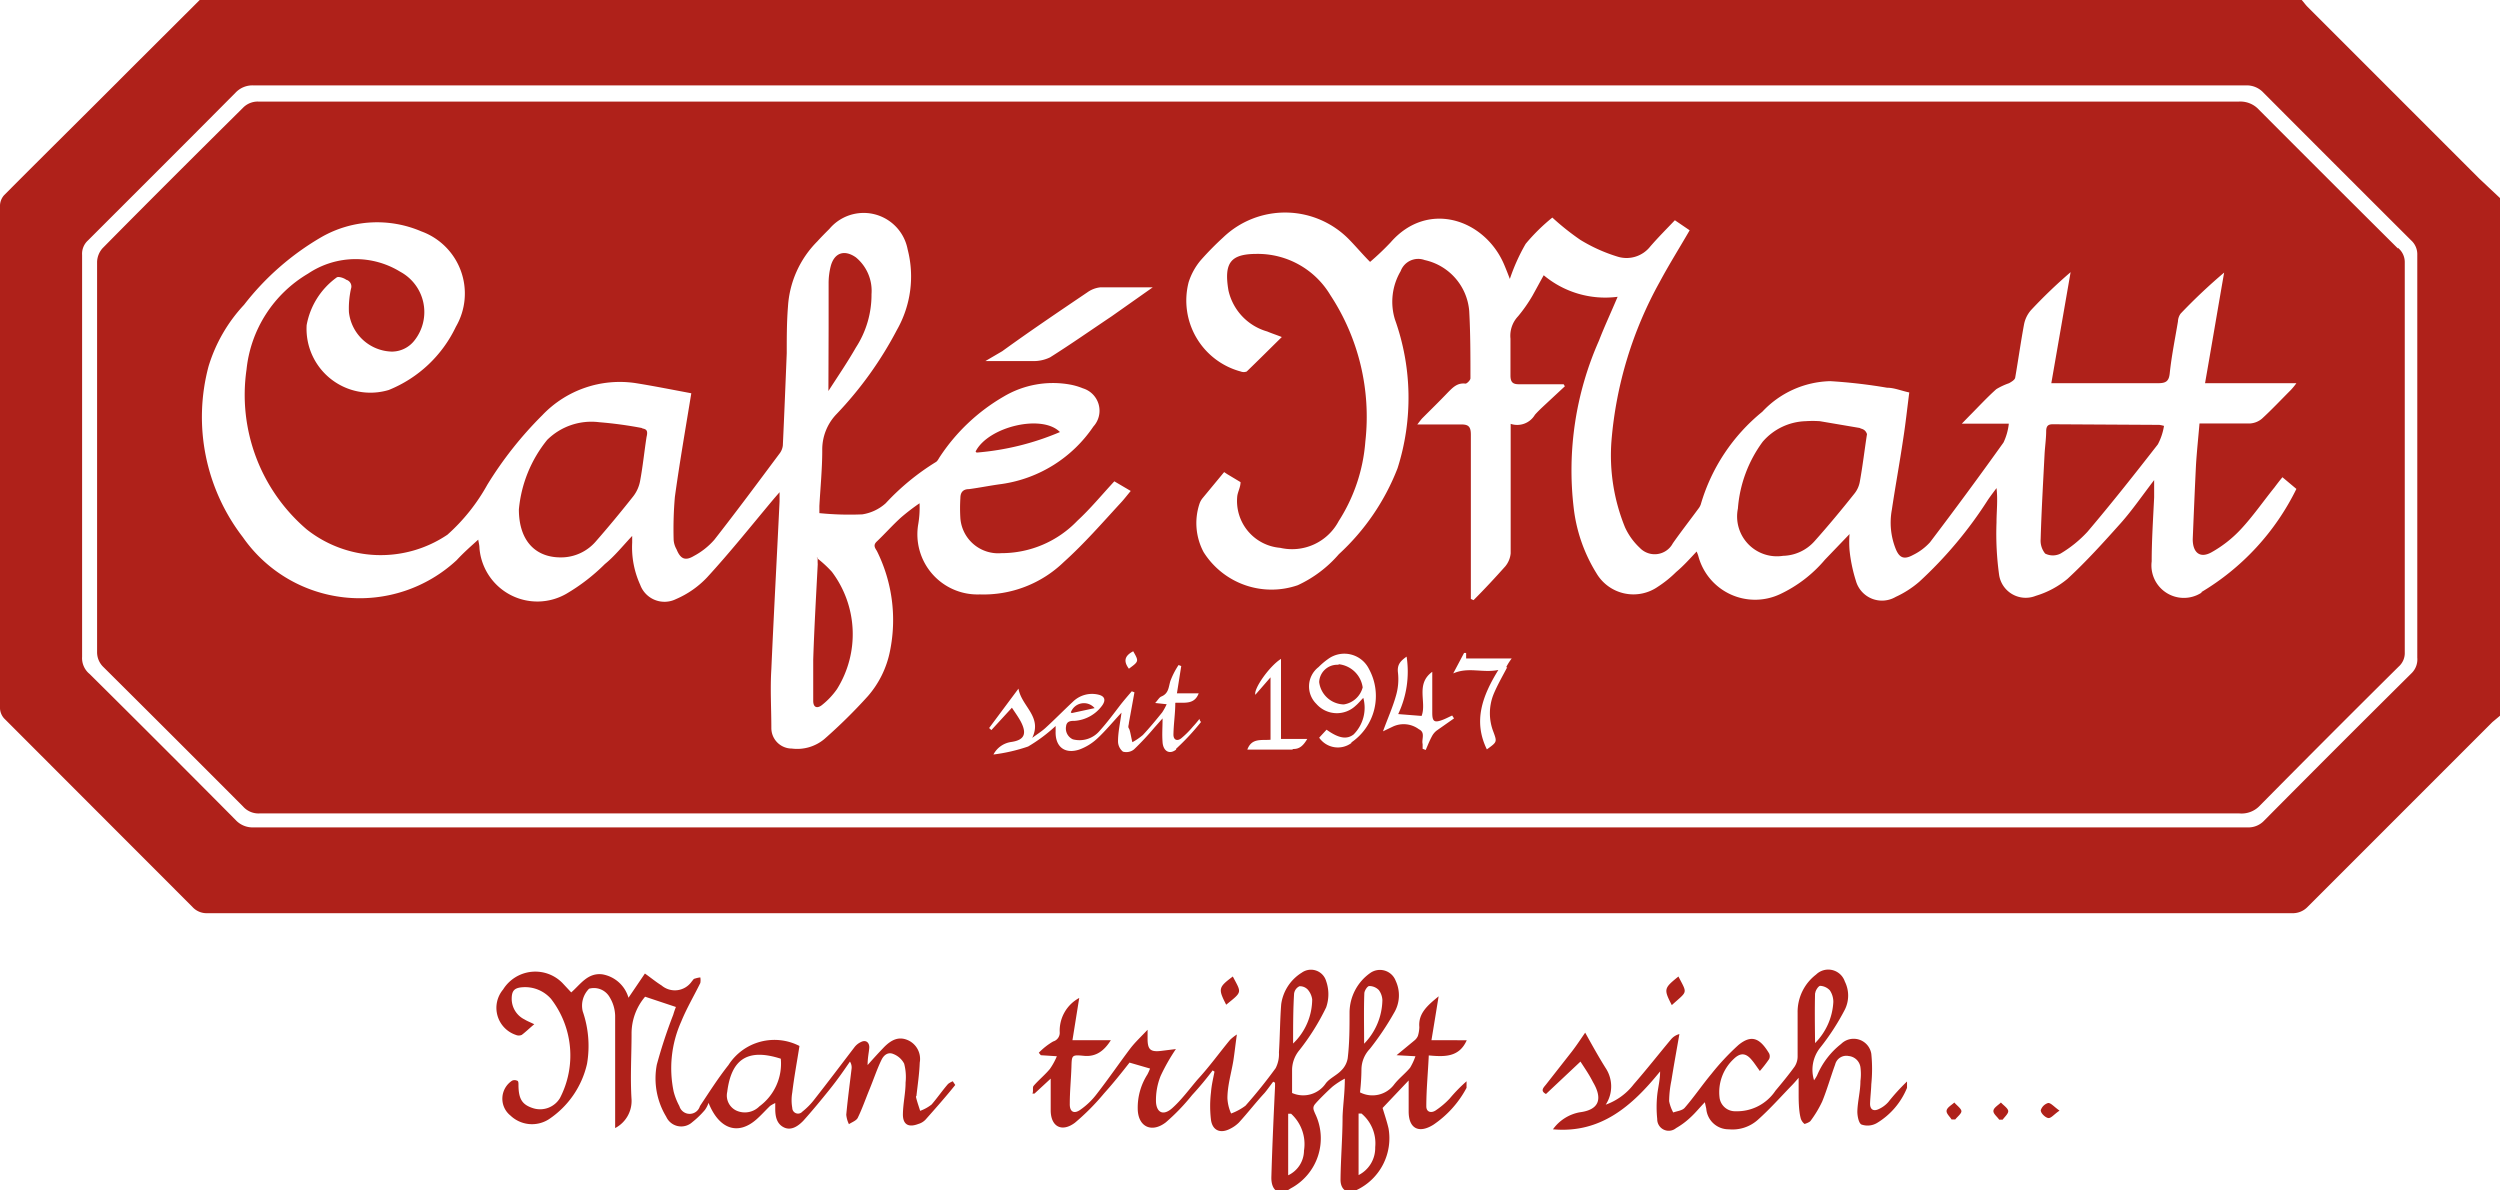 <svg xmlns="http://www.w3.org/2000/svg" viewBox="0 0 121.8 58"><path d="M120.8,8.71,112.43.34c-.11-.11-.19-.23-.29-.34H9.73L6.4,3.32C4.34,5.39,2.26,7.44.2,9.51A.79.79,0,0,0,0,10Q0,22.26,0,34.52A.79.79,0,0,0,.2,35l9.17,9.18a.93.93,0,0,0,.74.31H111.65a1,1,0,0,0,.78-.31l9-9,.37-.31V9.65Zm-3.29,24.07q-3.62,3.59-7.2,7.2a1.05,1.05,0,0,1-.82.33H12.36a1.12,1.12,0,0,1-.88-.36q-3.54-3.57-7.11-7.11A1,1,0,0,1,4,32q0-9.8,0-19.58a.88.88,0,0,1,.29-.71c2.4-2.4,4.8-4.79,7.19-7.2a1.13,1.13,0,0,1,.86-.35h97.09a1.11,1.11,0,0,1,.85.36q3.59,3.6,7.19,7.19a.91.91,0,0,1,.3.71q0,9.81,0,19.62A.94.94,0,0,1,117.51,32.78ZM70.63,53.52a3.91,3.91,0,0,1-.7.59c-.21.13-.44.07-.44-.21,0-.81.08-1.61.12-2.48.76.07,1.48.1,1.85-.74H69.74c.12-.72.23-1.4.35-2.14-.52.43-1,.82-.94,1.5a1.61,1.61,0,0,1-.07.43.58.58,0,0,1-.18.23l-.86.71.92.05a3,3,0,0,1-.26.56c-.24.29-.55.52-.78.82a1.32,1.32,0,0,1-1.66.38,10.52,10.52,0,0,0,.07-1.12,1.47,1.47,0,0,1,.41-1,13.57,13.57,0,0,0,1.17-1.74A1.66,1.66,0,0,0,68,47.79a.82.82,0,0,0-1.25-.38,2.37,2.37,0,0,0-1,1.92c0,.74,0,1.49-.09,2.23a1.08,1.08,0,0,1-.32.6c-.22.23-.55.37-.74.61a1.33,1.33,0,0,1-1.65.48V52.1a1.53,1.53,0,0,1,.36-.94,11.29,11.29,0,0,0,1.3-2.08,1.94,1.94,0,0,0,0-1.28.77.77,0,0,0-1.19-.41,2.15,2.15,0,0,0-1,1.54c-.06.77-.06,1.56-.11,2.34a1.5,1.5,0,0,1-.16.77q-.69.95-1.47,1.83a2.75,2.75,0,0,1-.7.38,2.05,2.05,0,0,1-.18-.74c0-.62.19-1.23.29-1.84.06-.39.1-.77.17-1.27a2.16,2.16,0,0,0-.33.26c-.53.64-1,1.3-1.59,1.94-.4.47-.79,1-1.23,1.39s-.76.21-.79-.3a3.15,3.15,0,0,1,.23-1.28,9.41,9.41,0,0,1,.74-1.3l-.72.09c-.51.06-.65-.06-.66-.55,0-.12,0-.25,0-.48-.33.35-.61.61-.84.91-.55.73-1.07,1.49-1.63,2.21a3.53,3.53,0,0,1-.81.78c-.31.22-.52.09-.51-.29,0-.6.06-1.19.08-1.78s0-.62.61-.56,1-.27,1.31-.76H52.25l.33-2.06a1.81,1.81,0,0,0-.95,1.68.44.44,0,0,1-.32.44,3.26,3.26,0,0,0-.7.55l.1.12.78.05a3.19,3.19,0,0,1-.34.62c-.24.29-.54.53-.79.82-.07.08,0,.25-.06.38h.1l.79-.73c0,.54,0,1,0,1.54,0,.8.54,1.09,1.18.61a11.29,11.29,0,0,0,1.42-1.43c.45-.5.85-1,1.24-1.5l1,.29a2.55,2.55,0,0,1-.13.29A3,3,0,0,0,55.43,54c0,.89.67,1.22,1.37.68a10.09,10.09,0,0,0,1.28-1.33c.36-.39.7-.8,1-1.2l.09.06c-.06.32-.14.63-.17,1a5.66,5.66,0,0,0,0,1.36c.08.52.47.67.94.42a1.6,1.6,0,0,0,.42-.3c.43-.47.84-1,1.25-1.44.15-.18.28-.37.42-.55l.09.05v.18c-.07,1.48-.14,3-.18,4.45,0,.66.4.9.94.52a2.76,2.76,0,0,0,1.19-3.65c-.07-.17-.14-.29,0-.46s.55-.58.85-.85a3.92,3.92,0,0,1,.6-.39c0,.71-.09,1.28-.11,1.86,0,1-.09,2.05-.1,3.07,0,.5.36.73.78.5a2.79,2.79,0,0,0,1.56-3c-.08-.35-.2-.69-.29-1l1.27-1.34c0,.55,0,1,0,1.51,0,.83.49,1.09,1.2.65A5,5,0,0,0,71.45,53c0-.07,0-.21,0-.32A7.73,7.73,0,0,0,70.63,53.52ZM66.47,48.4c0-.13.15-.36.24-.36a.65.65,0,0,1,.47.2.9.9,0,0,1,.17.48,3.12,3.12,0,0,1-.89,2.13C66.46,50,66.44,49.17,66.47,48.4Zm-3.42,0a.46.46,0,0,1,.26-.35.52.52,0,0,1,.41.17.92.92,0,0,1,.21.47A3,3,0,0,1,63,50.84C63,50,63,49.16,63.05,48.38Zm.48,7.68a1.34,1.34,0,0,1-.77,1.18v-3l.14,0A2,2,0,0,1,63.53,56.06ZM67,55.89a1.48,1.48,0,0,1-.81,1.36v-3l.14,0A1.89,1.89,0,0,1,67,55.89ZM46.19,52.81c-.27.31-.51.66-.8,1a2,2,0,0,1-.56.31c-.06-.19-.13-.39-.18-.58s0-.1,0-.16c.06-.53.14-1.07.16-1.61a1,1,0,0,0-.55-1.08c-.43-.2-.8-.08-1.22.36-.24.25-.47.5-.77.84,0-.36.06-.59.08-.83s-.14-.43-.41-.29a.84.84,0,0,0-.31.25c-.65.85-1.29,1.7-1.95,2.54a3.35,3.35,0,0,1-.59.6.28.28,0,0,1-.49-.18,2.18,2.18,0,0,1,0-.76c.09-.75.23-1.49.35-2.26a2.66,2.66,0,0,0-3.46.93c-.5.63-.93,1.31-1.39,2a.52.52,0,0,1-1,0,3.09,3.09,0,0,1-.28-.71,5.55,5.55,0,0,1,.37-3.41c.26-.64.62-1.25.93-1.88a.8.8,0,0,0,0-.27,1.18,1.18,0,0,0-.27.06c-.06,0-.1.09-.15.14a1,1,0,0,1-1.47.19c-.26-.16-.5-.36-.81-.58l-.8,1.18a1.61,1.61,0,0,0-1.27-1.14c-.72-.09-1.07.49-1.52.88l-.43-.46a1.85,1.85,0,0,0-2.89.32,1.39,1.39,0,0,0,.62,2.21.36.36,0,0,0,.29,0c.2-.15.38-.33.61-.52-.23-.11-.36-.16-.47-.23a1.12,1.12,0,0,1-.63-1c0-.39.12-.54.51-.57a1.68,1.68,0,0,1,1.41.57,4.51,4.51,0,0,1,.43,4.83A1.13,1.13,0,0,1,26,54c-.56-.17-.74-.45-.74-1.16,0-.07,0-.18-.07-.19a.29.29,0,0,0-.24,0,1.05,1.05,0,0,0-.08,1.7,1.52,1.52,0,0,0,1.87.18,4.42,4.42,0,0,0,1.86-2.7,5.17,5.17,0,0,0-.21-2.56,1.17,1.17,0,0,1,.31-1.1.88.88,0,0,1,1,.41,1.82,1.82,0,0,1,.27.9c0,1.65,0,3.3,0,5v.48a1.49,1.49,0,0,0,.8-1.38c-.07-1.08,0-2.16,0-3.24a2.76,2.76,0,0,1,.66-1.78l1.5.5a4,4,0,0,0-.13.38A24.12,24.12,0,0,0,32,51.87a3.6,3.6,0,0,0,.46,2.54.8.8,0,0,0,1.27.26,4.26,4.26,0,0,0,.61-.59,1.28,1.28,0,0,0,.18-.35c.52,1.3,1.44,1.59,2.33.81.24-.21.44-.44.67-.66a1.72,1.72,0,0,1,.25-.14c0,.13,0,.21,0,.29,0,.36.07.73.43.9s.7-.08.94-.33c.44-.49.86-1,1.27-1.51s.69-.92,1-1.37a.53.53,0,0,1,.08.34c-.09.75-.19,1.49-.26,2.25a1.33,1.33,0,0,0,.13.46c.15-.1.36-.17.43-.31.22-.45.38-.92.57-1.38s.37-1,.58-1.43c.11-.24.32-.41.58-.3a1,1,0,0,1,.53.47,2.55,2.55,0,0,1,.07.92c0,.51-.12,1-.13,1.53s.28.67.75.49a.78.78,0,0,0,.35-.21c.49-.55,1-1.13,1.45-1.69l-.12-.18A.91.91,0,0,0,46.19,52.81ZM37,53.9a1,1,0,0,1-1.12.21.81.81,0,0,1-.45-.91c.19-1.5.9-2.17,2.61-1.62A2.58,2.58,0,0,1,37,53.9Zm55-.21a1.38,1.38,0,0,1-.48.35c-.26.12-.42,0-.41-.29s.05-.62.06-.93a7.34,7.34,0,0,0,0-1.48.87.87,0,0,0-1.47-.48,3.83,3.83,0,0,0-1.17,1.53,1.58,1.58,0,0,1-.15.24,1.73,1.73,0,0,1,.27-1.55,11.35,11.35,0,0,0,1.23-1.89,1.53,1.53,0,0,0,0-1.37.85.85,0,0,0-1.4-.34,2.29,2.29,0,0,0-.9,1.86c0,.72,0,1.43,0,2.15a.91.91,0,0,1-.15.48c-.29.4-.61.79-.93,1.17a2.25,2.25,0,0,1-1.94,1,.76.76,0,0,1-.78-.64,2.21,2.21,0,0,1,.69-1.91c.33-.32.6-.29.89.07.11.13.2.27.38.52a6.17,6.17,0,0,0,.45-.58.32.32,0,0,0,0-.28c-.43-.71-.83-.95-1.49-.41a11.78,11.78,0,0,0-1.32,1.41c-.45.54-.84,1.12-1.3,1.65-.12.14-.37.16-.56.23a1.92,1.92,0,0,1-.2-.55,5.23,5.23,0,0,1,.11-1c.12-.76.26-1.52.39-2.27a.79.79,0,0,0-.41.26c-.61.73-1.19,1.47-1.81,2.18a3,3,0,0,1-1.37,1,1.62,1.62,0,0,0,0-1.78c-.34-.54-.65-1.1-1-1.73-.2.29-.41.61-.64.91l-1.27,1.62c-.14.17-.28.31,0,.46L77,51.72c.22.34.43.64.61,1,.49.83.29,1.35-.64,1.47a2.06,2.06,0,0,0-1.31.83c2.33.21,3.86-1.14,5.22-2.82,0,.42-.1.78-.14,1.15a5.74,5.74,0,0,0,0,1.17.56.56,0,0,0,.92.44,3.65,3.65,0,0,0,.71-.53c.23-.21.43-.46.69-.73l.07.32a1.09,1.09,0,0,0,1.1,1,1.85,1.85,0,0,0,1.42-.47c.56-.5,1.07-1.07,1.59-1.61.11-.11.21-.22.39-.43,0,.36,0,.58,0,.81s0,.75.09,1.12a.54.54,0,0,0,.2.32s.23-.07.29-.15a5.44,5.44,0,0,0,.57-.95c.24-.59.41-1.2.63-1.8a.56.56,0,0,1,.66-.41.64.64,0,0,1,.57.54,2.6,2.6,0,0,1,0,.68c0,.5-.14,1-.15,1.49,0,.22.07.58.21.63a.9.9,0,0,0,.75-.08A3.57,3.57,0,0,0,92.91,53c0-.08,0-.2,0-.31A9.72,9.72,0,0,0,92,53.69Zm-3.56-5.3c0-.13.16-.36.24-.36a.69.69,0,0,1,.47.22,1,1,0,0,1,.17.57,3.07,3.07,0,0,1-.89,2C88.42,49.92,88.41,49.15,88.43,48.39Zm-6.66-.82c-.72.58-.73.62-.33,1.4C82.23,48.26,82.22,48.44,81.77,47.57Zm-21.71,0c-.71.53-.73.6-.33,1.38C60.54,48.3,60.49,48.39,60.06,47.57Zm35.15,6.14c-.14.13-.35.24-.38.39s.15.29.24.44h.18c.11-.14.31-.29.3-.41S95.33,53.85,95.21,53.71Zm2.27,0c-.13.13-.35.25-.37.4s.18.29.28.44h.17c.1-.14.29-.3.27-.43S97.61,53.85,97.48,53.71Zm1.94.4c0,.13.22.34.36.36s.28-.18.55-.36c-.27-.19-.43-.39-.56-.37A.54.54,0,0,0,99.42,54.11Zm17.4-42q-3.39-3.37-6.77-6.76a1.23,1.23,0,0,0-1-.4H12.61a1,1,0,0,0-.78.31C9.55,7.52,7.26,9.8,5,12.09a1.05,1.05,0,0,0-.27.67q0,9.5,0,19a1,1,0,0,0,.31.74q3.41,3.39,6.8,6.79a1,1,0,0,0,.81.34h96.45a1.22,1.22,0,0,0,1-.38q3.36-3.4,6.76-6.77a.88.88,0,0,0,.3-.7q0-9.51,0-19A.89.89,0,0,0,116.82,12.07Zm-68,5c1.38-1,2.76-1.93,4.15-2.87A1.32,1.32,0,0,1,53.6,14c.7,0,1.4,0,2.11,0l.45,0-2,1.41c-1,.67-2,1.37-3,2a1.83,1.83,0,0,1-.88.18c-.73,0-1.47,0-2.27,0ZM55,32.58c-.3-.4-.17-.65.21-.85C55.49,32.22,55.49,32.22,55,32.58ZM44.74,25.52a4.76,4.76,0,0,0,.06-1,10.2,10.2,0,0,0-.9.69c-.41.37-.78.79-1.18,1.17-.18.17-.11.29,0,.46a7.55,7.55,0,0,1,.64,4.88,4.74,4.74,0,0,1-1.08,2.2A25.51,25.51,0,0,1,40.17,36a2.06,2.06,0,0,1-1.59.47,1,1,0,0,1-1-1c0-.95-.06-1.91,0-2.87.12-2.72.27-5.45.4-8.17,0-.12,0-.24,0-.45l-.26.3c-1.09,1.3-2.14,2.62-3.28,3.86a4.56,4.56,0,0,1-1.51,1.05,1.26,1.26,0,0,1-1.74-.7,4.39,4.39,0,0,1-.39-2.05c0-.08,0-.16,0-.33-.47.5-.87,1-1.33,1.37a9.35,9.35,0,0,1-1.88,1.45,2.83,2.83,0,0,1-4.23-2.22c0-.16-.05-.32-.06-.42-.34.31-.7.62-1.05,1a6.94,6.94,0,0,1-10.42-1.12,9.59,9.59,0,0,1-1.67-8.32,7.63,7.63,0,0,1,1.73-3,13.07,13.07,0,0,1,3.79-3.31,5.46,5.46,0,0,1,4.84-.27,3.22,3.22,0,0,1,1.69,4.65A6.18,6.18,0,0,1,18.94,19a3.11,3.11,0,0,1-4-3.16,3.67,3.67,0,0,1,1.46-2.32c.06-.06.32,0,.47.11a.34.34,0,0,1,.23.44A4.43,4.43,0,0,0,17,15.21a2.16,2.16,0,0,0,2.1,1.92,1.4,1.4,0,0,0,1.09-.54,2.23,2.23,0,0,0-.69-3.35,4.15,4.15,0,0,0-4.49.09,6.16,6.16,0,0,0-3,4.68,8.62,8.62,0,0,0,2.93,7.78,5.81,5.81,0,0,0,6.86.26,9.28,9.28,0,0,0,1.94-2.43,18.18,18.18,0,0,1,2.68-3.39A5.21,5.21,0,0,1,31,18.67c.87.14,1.72.31,2.68.49-.28,1.72-.57,3.38-.8,5.05a18.17,18.17,0,0,0-.06,2.09,1.07,1.07,0,0,0,.14.46c.19.47.42.58.84.33a3.5,3.5,0,0,0,1-.79c1.09-1.39,2.14-2.81,3.2-4.23a.79.79,0,0,0,.14-.37c.07-1.5.13-3,.19-4.49,0-.76,0-1.51.06-2.27a4.92,4.92,0,0,1,1.43-3.18c.19-.21.39-.41.59-.61a2.18,2.18,0,0,1,3.81,1,5.26,5.26,0,0,1-.52,3.92,18.07,18.07,0,0,1-2.94,4.1,2.49,2.49,0,0,0-.7,1.77c0,.9-.09,1.81-.14,2.71,0,.09,0,.18,0,.35a14.72,14.72,0,0,0,2.09.06,2.2,2.2,0,0,0,1.14-.54,11.68,11.68,0,0,1,2.43-2c.1-.05.15-.18.22-.28a9.31,9.31,0,0,1,3.1-2.92,4.7,4.7,0,0,1,3.2-.59,3.1,3.1,0,0,1,.66.19,1.14,1.14,0,0,1,.51,1.86,6.51,6.51,0,0,1-4.46,2.8c-.54.07-1.07.18-1.6.25-.27,0-.42.14-.42.43a7.86,7.86,0,0,0,0,1,1.85,1.85,0,0,0,2,1.69,5.12,5.12,0,0,0,3.7-1.58c.63-.58,1.18-1.25,1.8-1.92l.8.47c-.18.21-.32.4-.48.57-.92,1-1.79,2-2.78,2.89a5.62,5.62,0,0,1-4.09,1.58A2.93,2.93,0,0,1,44.74,25.52Zm12.56,11c-.33.26-.63.07-.66-.36s0-.69,0-1.16l-.39.44a14.11,14.11,0,0,1-1,1.07.6.6,0,0,1-.54.11.65.65,0,0,1-.24-.5c0-.44.1-.87.17-1.4-.43.46-.78.89-1.18,1.26a2.58,2.58,0,0,1-.88.54c-.71.23-1.17-.14-1.15-.88v-.27a7.74,7.74,0,0,1-1.34,1,8.42,8.42,0,0,1-1.69.39,1.16,1.16,0,0,1,.86-.61c.64-.09.79-.39.47-1-.12-.22-.27-.43-.43-.67l-1,1.09-.11-.1,1.43-1.92c.15.87,1.17,1.36.67,2.4.21-.16.44-.3.64-.48.45-.41.89-.86,1.34-1.28a1.33,1.33,0,0,1,1.23-.35c.32.07.39.26.2.53a1.82,1.82,0,0,1-1.34.75c-.17,0-.39,0-.42.26a.58.58,0,0,0,.33.64,1.28,1.28,0,0,0,1.31-.42c.36-.4.68-.83,1-1.25.18-.23.37-.45.56-.67l.13.05L55,35.22c0,.09-.06.19,0,.27s.11.45.17.67a3.07,3.07,0,0,0,.51-.35c.33-.35.64-.73.94-1.1a2.87,2.87,0,0,0,.22-.4l-.56-.06c.13-.14.2-.28.31-.32.35-.15.34-.45.43-.75a3.84,3.84,0,0,1,.4-.78l.13.05-.21,1.33,1.06,0c-.21.56-.69.44-1.14.46,0,.53-.08,1-.09,1.55,0,.27.19.33.38.18a4.39,4.39,0,0,0,.57-.57,4.53,4.53,0,0,0,.32-.38c0,.09.08.15.07.16A11.54,11.54,0,0,1,57.3,36.48Zm5.66,0c-.73,0-1.45,0-2.19,0,.21-.58.7-.44,1.13-.48V33l-.74.85c-.09-.29.68-1.39,1.25-1.75V36h1.28C63.49,36.34,63.3,36.5,63,36.49Zm2.88-.32a1.11,1.11,0,0,1-1.57-.26l.36-.39c.61.44,1,.48,1.32.23A1.84,1.84,0,0,0,66.42,34c-.13.13-.24.27-.37.38a1.33,1.33,0,0,1-1.92-.09,1.19,1.19,0,0,1,.11-1.79,3.39,3.39,0,0,1,.46-.39,1.34,1.34,0,0,1,2,.49A2.74,2.74,0,0,1,65.84,36.17ZM70,35.59a.85.85,0,0,0-.23.27c-.12.22-.21.45-.31.68l-.15-.06c0-.07,0-.15,0-.23-.06-.24.15-.56-.18-.72a1.24,1.24,0,0,0-1.27-.13l-.48.23c.22-.61.47-1.16.63-1.73a2.85,2.85,0,0,0,.1-1.12c-.05-.39.11-.57.42-.79a4.82,4.82,0,0,1-.41,2.8l1.14.09c.26-.66-.31-1.55.52-2.15v2c0,.42.1.49.48.35.17-.06.33-.15.49-.22l.09.14Zm3.43-3.08c-.23.44-.48.87-.67,1.33a2.49,2.49,0,0,0,0,1.82c.18.49.18.49-.32.85-.67-1.37-.23-2.59.56-3.87-.77.16-1.46-.16-2.2.17l.53-1,.1,0v.27h2.22C73.53,32.24,73.45,32.37,73.38,32.51Zm33.85-3.65a1.58,1.58,0,0,1-2.45-1.51c0-1,.07-2.08.12-3.12,0-.24,0-.47,0-.84-.59.77-1.07,1.47-1.62,2.09-.84.94-1.68,1.87-2.6,2.72a4.38,4.38,0,0,1-1.55.83,1.31,1.31,0,0,1-1.78-1,14.61,14.61,0,0,1-.13-2.57c0-.55.07-1.1,0-1.68-.14.19-.28.37-.41.56a20.1,20.1,0,0,1-3.35,4,4.81,4.81,0,0,1-1.15.74,1.32,1.32,0,0,1-1.94-.78,7.44,7.44,0,0,1-.31-1.49,5,5,0,0,1,0-.79l-1.2,1.25a6.45,6.45,0,0,1-2.17,1.67,2.86,2.86,0,0,1-4-1.86,2.07,2.07,0,0,0-.08-.21c-.33.35-.63.69-1,1a5.47,5.47,0,0,1-.88.71,2.09,2.09,0,0,1-3-.65,7.7,7.7,0,0,1-1.11-3.19,15.59,15.59,0,0,1,1.23-8.14c.27-.7.59-1.38.91-2.14a4.67,4.67,0,0,1-3.6-1.05c-.19.34-.36.66-.55,1a7.28,7.28,0,0,1-.7,1,1.38,1.38,0,0,0-.37,1.09c0,.6,0,1.19,0,1.79,0,.34.12.44.45.43.71,0,1.42,0,2.14,0l.06.1-1,.93c-.16.15-.32.3-.46.46a1,1,0,0,1-1.18.44c0,.23,0,.39,0,.55,0,1.92,0,3.84,0,5.76a1.17,1.17,0,0,1-.26.63c-.5.56-1,1.1-1.55,1.65l-.13-.06c0-.14,0-.28,0-.41,0-2.53,0-5.06,0-7.59,0-.39-.11-.51-.5-.5-.67,0-1.35,0-2.11,0,.12-.15.18-.24.26-.32.41-.41.83-.82,1.23-1.24.24-.24.46-.48.86-.43.07,0,.24-.17.24-.26,0-1.1,0-2.19-.06-3.28a2.77,2.77,0,0,0-2.17-2.48.91.91,0,0,0-1.17.54,2.94,2.94,0,0,0-.28,2.35,11.32,11.32,0,0,1,.13,7.25A11.15,11.15,0,0,1,65.23,27a5.93,5.93,0,0,1-2,1.51,3.91,3.91,0,0,1-4.59-1.61,3,3,0,0,1-.2-2.36.89.89,0,0,1,.15-.27L59.64,23l.15.1.65.39c0,.24-.13.46-.16.68a2.29,2.29,0,0,0,2.09,2.52,2.57,2.57,0,0,0,2.85-1.3,8.34,8.34,0,0,0,1.3-3.88,10.79,10.79,0,0,0-1.71-7.14,4.12,4.12,0,0,0-3.57-2c-1.28,0-1.62.42-1.39,1.78a2.69,2.69,0,0,0,1.89,2c.21.09.43.16.71.27-.6.59-1.15,1.14-1.71,1.68a.4.4,0,0,1-.29,0,3.58,3.58,0,0,1-2.54-4.35,3.14,3.14,0,0,1,.58-1.06,14.5,14.5,0,0,1,1.1-1.12,4.36,4.36,0,0,1,6.16.12c.34.35.65.72,1,1.07a13,13,0,0,0,1-.95c1.82-2.09,4.61-1.12,5.54,1.1.08.19.16.39.27.68a9.35,9.35,0,0,1,.77-1.71,9.27,9.27,0,0,1,1.3-1.28A12.31,12.31,0,0,0,77,11.69a7.89,7.89,0,0,0,1.83.82,1.47,1.47,0,0,0,1.57-.5c.38-.44.79-.85,1.2-1.28l.72.49c-.49.85-1,1.66-1.45,2.5a19.15,19.15,0,0,0-2.36,7.77,9.29,9.29,0,0,0,.66,4.2,3.17,3.17,0,0,0,.72,1,1,1,0,0,0,1.61-.22c.4-.57.83-1.12,1.24-1.68a.75.75,0,0,0,.12-.21,9.08,9.08,0,0,1,3-4.52,4.68,4.68,0,0,1,3.31-1.49,25.81,25.81,0,0,1,2.77.32c.35,0,.69.15,1.08.23-.1.77-.18,1.53-.3,2.29-.17,1.15-.38,2.29-.55,3.43a3.45,3.45,0,0,0,.18,1.88c.18.46.41.56.85.32a2.74,2.74,0,0,0,.83-.62q1.83-2.41,3.58-4.86a2.86,2.86,0,0,0,.26-.92H95.58l.36-.37c.44-.44.86-.9,1.32-1.31a3.2,3.2,0,0,1,.62-.29c.12-.07.28-.16.3-.27.15-.86.27-1.73.43-2.59a1.48,1.48,0,0,1,.34-.7,24.31,24.31,0,0,1,1.93-1.85l-.94,5.41h1.18c1.35,0,2.7,0,4,0,.38,0,.55-.07.59-.49.09-.85.26-1.68.4-2.52a.69.69,0,0,1,.13-.38,27.19,27.19,0,0,1,2.12-2c-.31,1.78-.61,3.56-.93,5.39h4.45a3.21,3.21,0,0,1-.27.33c-.47.47-.92.95-1.41,1.4a1,1,0,0,1-.56.23c-.81,0-1.62,0-2.48,0-.06.7-.13,1.36-.17,2-.06,1.21-.11,2.43-.16,3.64,0,.65.35.95.91.64a5.86,5.86,0,0,0,1.42-1.11c.6-.64,1.1-1.37,1.65-2.05.12-.16.24-.32.39-.5l.68.57A12,12,0,0,1,107.23,28.86Zm-16.62-8-2-.34v0a5.22,5.22,0,0,0-.69,0,2.88,2.88,0,0,0-2.09,1,6.28,6.28,0,0,0-1.21,3.26,1.94,1.94,0,0,0,2.2,2.3,2.12,2.12,0,0,0,1.54-.72c.66-.74,1.3-1.51,1.92-2.29a1.28,1.28,0,0,0,.28-.6c.14-.77.23-1.55.35-2.32C90.91,21,90.81,20.9,90.61,20.87Zm9.35-.19c-.23,0-.31.09-.32.31,0,.39-.06.78-.08,1.17-.07,1.37-.15,2.75-.19,4.12a1,1,0,0,0,.22.7.83.83,0,0,0,.75,0,5.86,5.86,0,0,0,1.31-1.06c1.18-1.39,2.31-2.82,3.43-4.26a2.89,2.89,0,0,0,.3-.9,1.39,1.39,0,0,0-.23-.05Zm-68.7.19a19.27,19.27,0,0,0-2.12-.29,3.06,3.06,0,0,0-2.53.86,6.29,6.29,0,0,0-1.38,3.39c0,1.57.86,2.42,2.23,2.33A2.24,2.24,0,0,0,29,26.41c.64-.73,1.26-1.48,1.86-2.24a1.73,1.73,0,0,0,.33-.76c.13-.7.2-1.41.31-2.12C31.57,21,31.52,20.9,31.26,20.87Zm8.53,6.31a2.49,2.49,0,0,0,0,.32c-.08,1.55-.17,3.1-.22,4.65,0,.67,0,1.35,0,2,0,.37.23.38.45.19a3.65,3.65,0,0,0,.71-.76,5.05,5.05,0,0,0-.25-5.71A5.59,5.59,0,0,0,39.79,27.18Zm.52-8.12c.49-.76.94-1.42,1.34-2.12a4.72,4.72,0,0,0,.76-2.6,2.11,2.11,0,0,0-.76-1.79c-.57-.4-1.06-.22-1.23.44a3.39,3.39,0,0,0-.1.84c0,.71,0,1.43,0,2.14Zm7.22,3a13,13,0,0,0,4.06-1C50.77,20.16,48.14,20.79,47.53,22Zm4.64,12.69,1.11-.24A.68.68,0,0,0,52.17,34.71Zm13-2.35a.88.88,0,0,0-.95.84,1.24,1.24,0,0,0,1.2,1.09,1.13,1.13,0,0,0,.92-.83A1.32,1.32,0,0,0,65.21,32.36Z" fill="#af211a"/></svg>